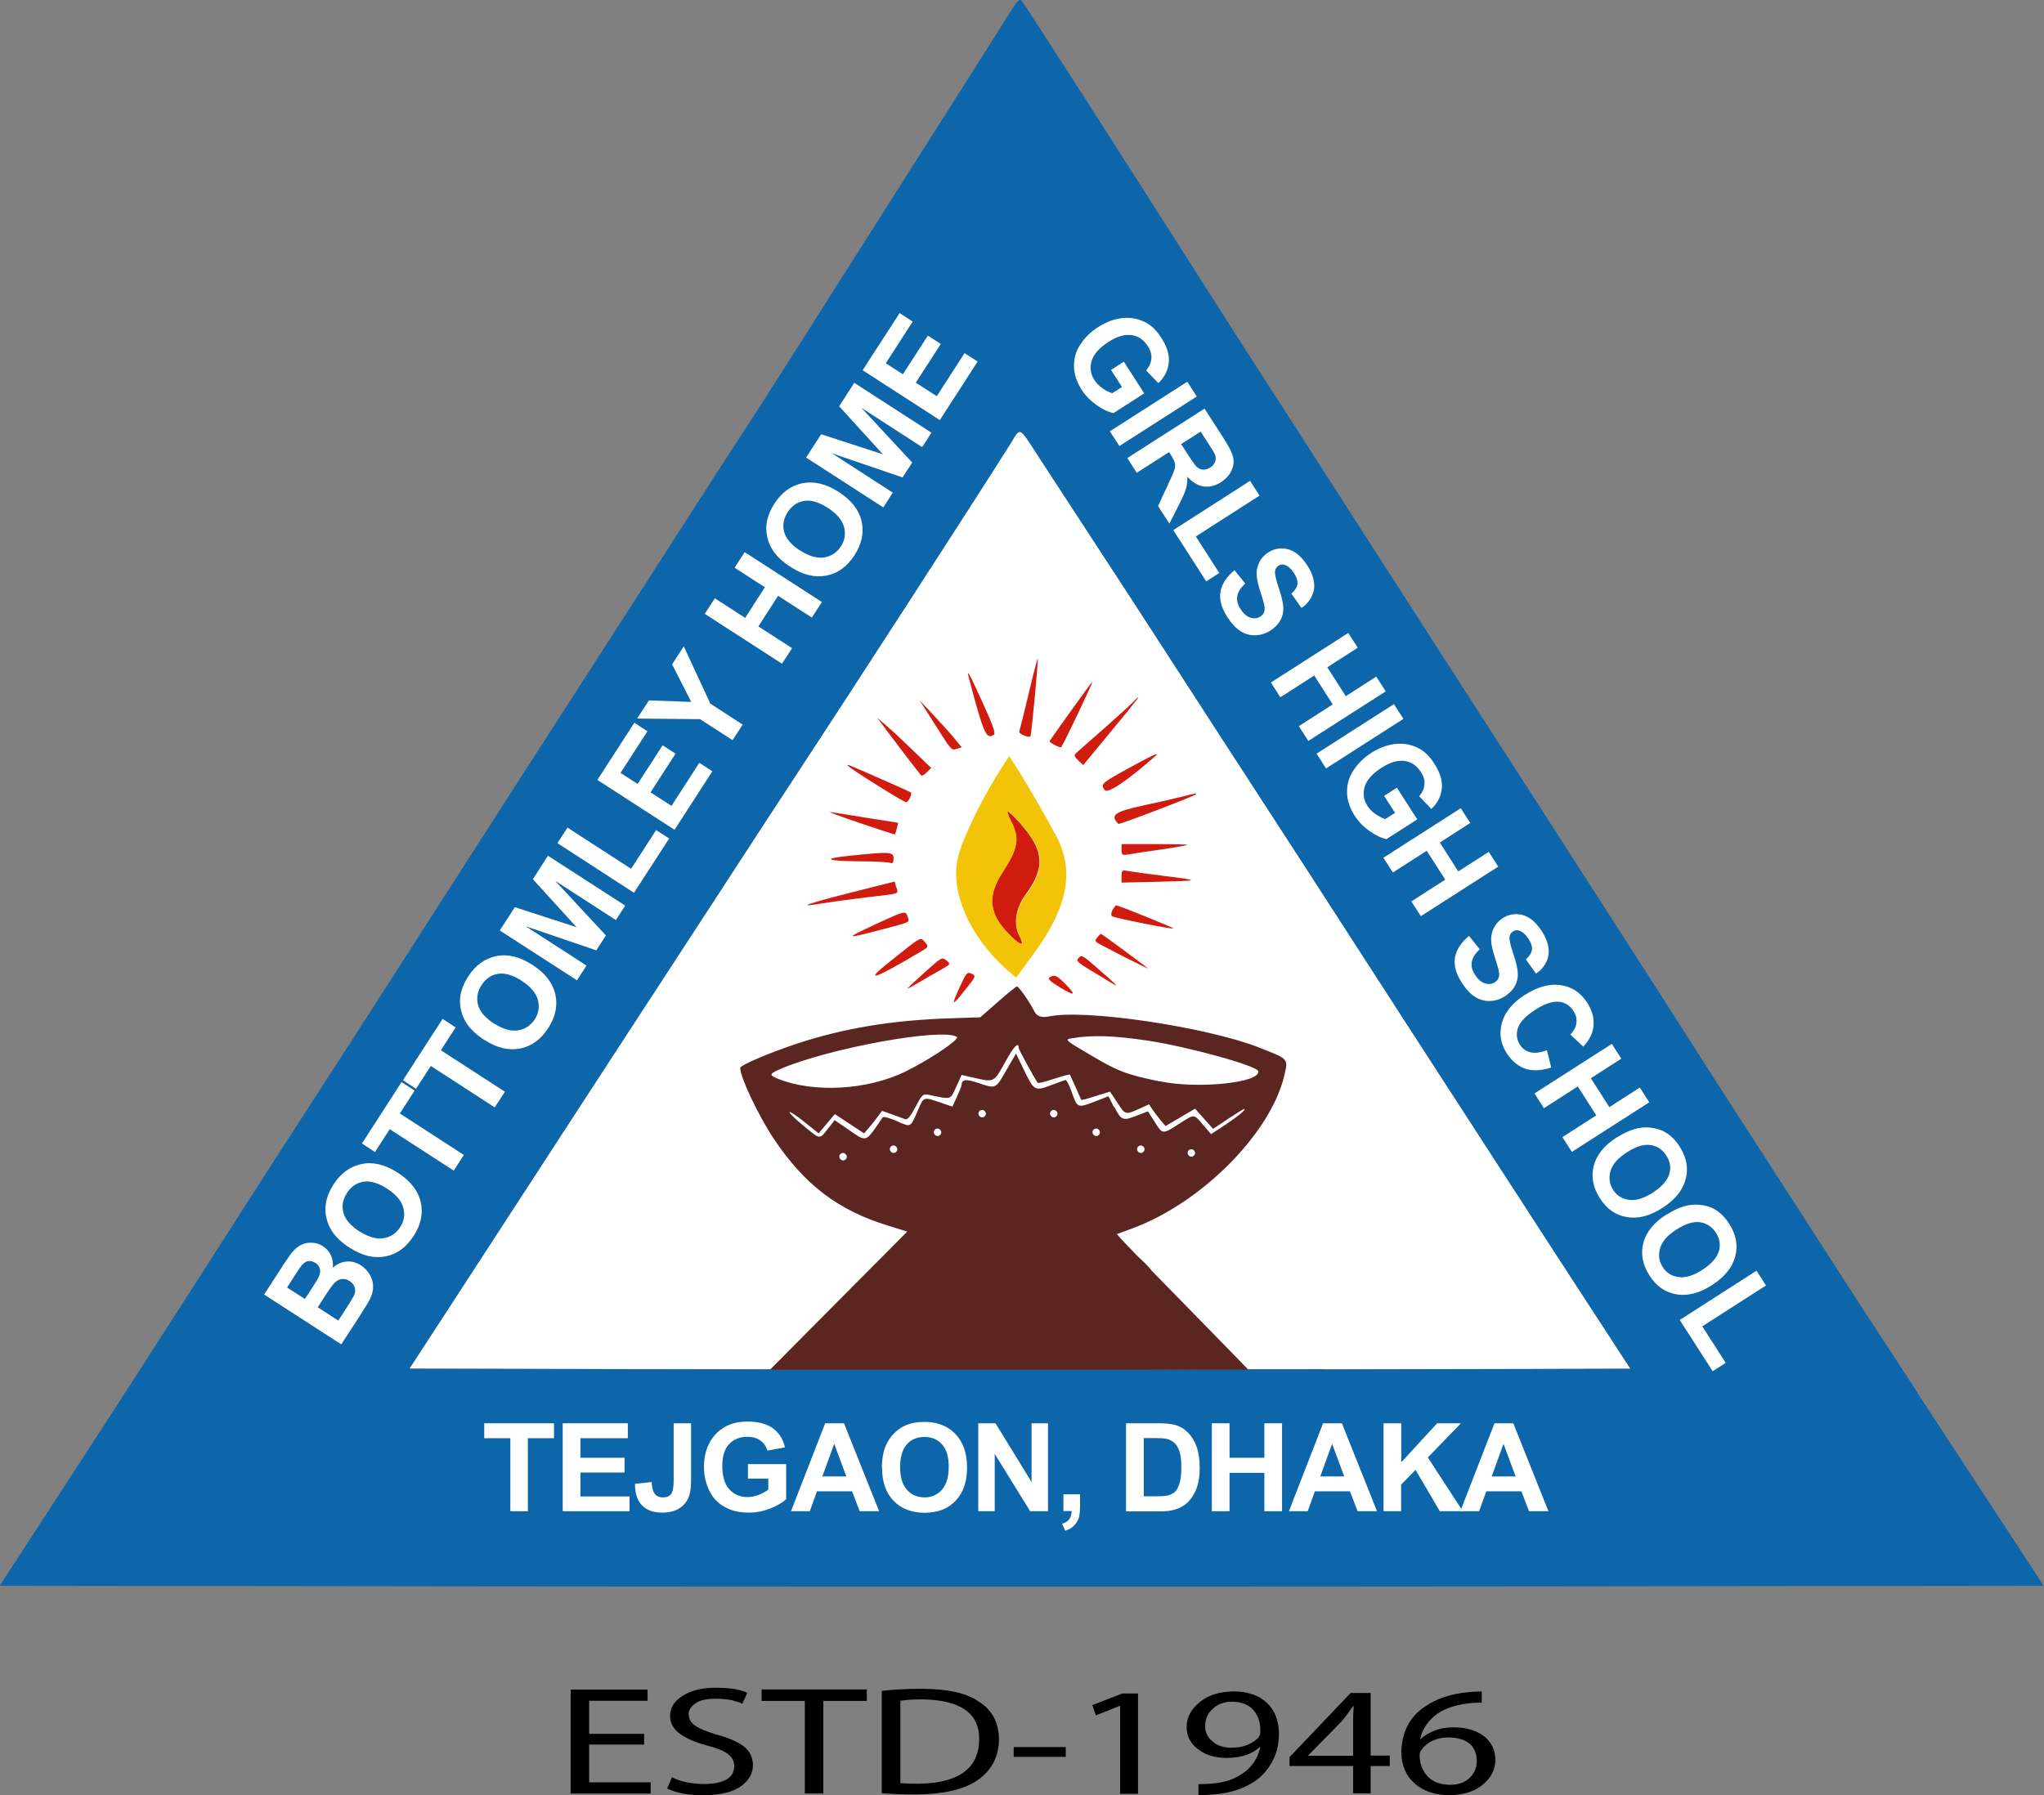 <?xml version="1.0" encoding="UTF-8"?>
<svg id="Layer_2" data-name="Layer 2" xmlns="http://www.w3.org/2000/svg" viewBox="0 0 131.53 115.55">
  <rect x="0" y="0" width="131.53" height="115.55" fill="#808080" stroke="none"/>
  <defs>
    <style>
      .cls-1 {
        fill: #0d65aa;
      }

      .cls-2 {
        fill: #5b2621;
      }

      .cls-3 {
        fill: #fff;
      }

      .cls-4 {
        fill: #f2c307;
      }

      .cls-5 {
        fill: #d01c0e;
      }
    </style>
  </defs>
  <g id="Layer_1-2" data-name="Layer 1">
    <g id="Layer_1-2" data-name="Layer 1-2">
      <g>
        <path class="cls-3" d="M103.96,86.61c-.76-1.15-5.72-8.79-10.25-15.79-2.64-4.07-5.13-7.92-6.57-10.16-1.57-2.44-4.02-6.22-5.43-8.39-1.41-2.17-4.11-6.33-5.99-9.24s-4.3-6.62-5.36-8.25c-1.07-1.63-2.55-3.9-3.29-5.04-1.59-2.44-1.34-2.3-2.08-1.13-2.41,3.82-9.75,15.17-14.49,22.39-.82,1.24-2.65,4.07-4.09,6.27-1.44,2.21-3.9,5.99-5.47,8.39-.14.21-.29.44-.46.7-1.79,2.74-5.31,8.16-8.26,12.7l-5.87,9.03,14.13.03h5.46c1.22.01,2.54.01,3.92.02h29.57c.78,0,1.21,0,1.21,0,1.63,0,3.17,0,4.59,0h8.47s11.22-.04,11.22-.04l-.97-1.48h0Z"/>
        <path class="cls-1" d="M123.38,89.62c-2.27-3.47-4.81-7.36-5.62-8.64-.82-1.28-2.45-3.82-3.64-5.64-2.14-3.31-4.67-7.24-6.79-10.58-1.43-2.24-12.22-19.01-15.11-23.48-1.2-1.86-3.69-5.73-5.53-8.6-1.84-2.87-4.12-6.42-5.08-7.9-.95-1.47-2.6-4.04-3.66-5.71C71.99,9.7,66.18.64,65.82.16c-.23-.3-.24-.29-1.06,1.01-.45.73-3.03,4.78-5.71,9.01-2.69,4.23-6.11,9.62-7.61,11.99s-3.27,5.13-3.93,6.13-1.91,2.94-2.78,4.3c-.87,1.36-4.07,6.34-7.12,11.07-3.05,4.73-7.64,11.87-10.2,15.87-2.56,4-5.7,8.88-6.99,10.86s-3.9,6.04-5.81,9.03c-4.49,7.01-6.96,10.85-11.19,17.35l-3.44,5.29,32.83.04c18.05.02,47.65.02,65.76,0l32.94-.04-2-3.06c-1.1-1.69-3.87-5.9-6.14-9.38h0ZM85.22,88.13c-2.29,0-4.88,0-7.64.01-2.81.01-7.29.03-12.33.03h-15.43l.03-.03c-1.38,0-2.7,0-3.92,0l-19.59-.04,5.87-9.03c3.23-4.96,7.15-10.99,8.72-13.4,1.57-2.4,4.03-6.18,5.47-8.39,1.44-2.21,3.27-5.04,4.09-6.27,4.74-7.22,12.08-18.57,14.49-22.39.74-1.18.49-1.31,2.08,1.13.74,1.14,2.22,3.41,3.29,5.04s3.48,5.34,5.36,8.25,4.58,7.07,5.99,9.24,3.86,5.95,5.43,8.39c3.91,6.07,15.62,24.13,16.82,25.95l.97,1.48-19.7.04h0Z"/>
        <path class="cls-2" d="M80.99,67.41c-3.42-1.32-11.15-2.47-13.47-1.99-.48.1-.79,0-.94-.29-.33-.65-1.03-1.65-1.14-1.64-.05,0-.61.45-1.23,1l-1.13.99-2.11.07c-3.65.13-6.69.64-9.67,1.62-1.74.57-3.67,1.4-3.67,1.56,0,.61,1.16,3.05,2.15,4.55,2,2.99,4.14,4.62,7.4,5.62l1.2.37-4.43,4.46-4.4,4.43c8.22.01,18.87.01,27.73,0,1.92-.01,3.06.01,3.05,0-.03-.03-1.81-1.87-3.94-4.04-.82-.83-1.6-1.64-2.27-2.32h0s-.19-.26-.47-.52c-.27-.26-.4-.38-.49-.47-.54-.56-.9-.93-.97-1.01l-.32-.37.88-.32c4.51-1.62,9.03-6.15,9.9-9.91.25-1.07.29-1.03-1.68-1.79h0ZM58.27,68.97c-2.47,1.2-5.89,1.39-8.2.47-.61-.25-.58-.32.21-.66,3.13-1.33,10.36-2.64,11.29-2.04.22.14-1.76,1.48-3.31,2.23h0ZM74.65,69.61c-2.19-.45-2.7-.65-4.49-1.71-1.64-.96-1.66-.99-1.2-1.07,1.32-.22,2.68-.18,4.89.15,2.54.38,7.06,1.62,7.12,1.97.14.74-3.88,1.16-6.32.65h0Z"/>
        <path class="cls-5" d="M65.06,52.86c.56,1.1.45,1.73-.55,3.27-1.03,1.58-.88,2.74.51,4.1.71.7.94.69.57,0-.39-.75-.23-1.78.4-2.64,1.3-1.76,1.2-2.89-.39-4.65-.83-.91-.99-.94-.55-.08h0Z"/>
        <path class="cls-2" d="M49.84,88.14l-.03.03h15.43c5.04,0,9.52-.01,12.33-.03-8.86,0-19.51,0-27.73,0Z"/>
        <path class="cls-4" d="M67.98,53.85c-.69-1.37-2.95-5.18-3.06-5.16-.01,0-.38.59-.82,1.3-1.08,1.75-2.18,4.06-2.45,5.17-.55,2.2.75,5.17,3.21,7.32l.52.45,1.02-1.38c2.3-3.11,2.77-5.37,1.59-7.71h0ZM66.01,57.6c-.63.86-.79,1.89-.4,2.64.36.7.14.7-.57,0-1.4-1.36-1.54-2.52-.51-4.1,1-1.53,1.1-2.17.55-3.27-.43-.86-.27-.83.55.08,1.59,1.76,1.69,2.89.39,4.65h0Z"/>
        <g>
          <g>
            <path class="cls-3" d="M32.84,97.27v-4.7h-1.68v-.96h4.49v.96h-1.68v4.7h-1.14Z"/>
            <path class="cls-3" d="M36.21,97.27v-5.66h4.19v.96h-3.05v1.26h2.84v.95h-2.84v1.54h3.16v.95h-4.3,0Z"/>
            <path class="cls-3" d="M43.33,91.61h1.14v3.58c0,.47-.04.83-.12,1.08-.11.33-.31.6-.6.79-.29.2-.68.3-1.15.3-.56,0-.99-.16-1.29-.47s-.45-.77-.45-1.38l1.08-.12c.01.32.06.55.14.68.13.21.31.31.57.31s.43-.07.54-.22.16-.45.16-.91v-3.65h0Z"/>
            <path class="cls-3" d="M48.13,95.19v-.95h2.46v2.25c-.24.23-.59.44-1.04.61-.45.18-.91.26-1.38.26-.59,0-1.11-.12-1.55-.37s-.77-.6-.99-1.07-.33-.96-.33-1.51c0-.59.12-1.11.37-1.57.25-.46.61-.81,1.08-1.05.36-.19.81-.29,1.35-.29.7,0,1.25.15,1.65.44.39.3.65.7.76,1.22l-1.13.21c-.08-.28-.23-.49-.45-.65-.22-.16-.5-.24-.83-.24-.49,0-.89.16-1.18.47-.3.32-.44.78-.44,1.4,0,.67.15,1.18.45,1.51s.69.5,1.17.5c.24,0,.48-.05.72-.14.24-.09.45-.21.62-.34v-.71h-1.31Z"/>
            <path class="cls-3" d="M56.56,97.27h-1.24l-.49-1.28h-2.26l-.46,1.28h-1.21l2.2-5.66h1.21l2.26,5.66h0ZM54.46,95.03l-.78-2.1-.76,2.1h1.54,0Z"/>
            <path class="cls-3" d="M56.75,94.48c0-.58.09-1.07.26-1.45.13-.29.3-.55.52-.77s.47-.4.73-.51c.35-.15.76-.23,1.22-.23.83,0,1.5.26,2,.78.5.52.75,1.24.75,2.16s-.25,1.62-.74,2.14-1.16.77-1.99.77-1.51-.26-2-.77c-.49-.51-.74-1.22-.74-2.12h0ZM57.92,94.43c0,.64.15,1.13.44,1.46.3.33.67.49,1.13.49s.83-.17,1.12-.49c.29-.33.44-.82.44-1.47s-.14-1.13-.43-1.45c-.29-.32-.66-.48-1.13-.48s-.86.16-1.14.48-.43.81-.43,1.46h0Z"/>
            <path class="cls-3" d="M62.95,97.27v-5.66h1.11l2.32,3.78v-3.78h1.06v5.66h-1.15l-2.28-3.69v3.69h-1.06Z"/>
            <path class="cls-3" d="M68.42,96.18h1.08v.78c0,.31-.03.56-.08.74s-.16.34-.3.49-.34.26-.57.34l-.21-.45c.22-.07.38-.17.47-.3s.14-.3.15-.52h-.53v-1.08h0Z"/>
            <path class="cls-3" d="M72.46,91.61h2.09c.47,0,.83.04,1.08.11.33.1.61.27.85.53.24.25.42.56.54.92s.18.81.18,1.33c0,.47-.06.87-.17,1.21-.14.41-.35.74-.61,1-.2.19-.47.35-.8.45-.25.08-.59.12-1.01.12h-2.15v-5.66h0ZM73.6,92.57v3.74h.85c.32,0,.55-.02.69-.05.19-.05.34-.13.46-.23.12-.11.22-.29.3-.55.08-.25.12-.6.12-1.04s-.04-.77-.12-1.01-.18-.42-.32-.55c-.14-.13-.31-.22-.53-.27-.16-.04-.47-.05-.94-.05h-.51Z"/>
            <path class="cls-3" d="M77.98,97.27v-5.66h1.14v2.22h2.24v-2.22h1.14v5.66h-1.14v-2.47h-2.24v2.47h-1.14Z"/>
            <path class="cls-3" d="M88.6,97.27h-1.24l-.49-1.28h-2.26l-.46,1.28h-1.21l2.2-5.66h1.21l2.26,5.66h0ZM86.5,95.03l-.78-2.1-.76,2.1h1.54,0Z"/>
            <path class="cls-3" d="M89.03,97.27v-5.66h1.14v2.51l2.31-2.51h1.53l-2.13,2.2,2.25,3.46h-1.48l-1.56-2.66-.93.95v1.71h-1.14,0Z"/>
            <path class="cls-3" d="M99.63,97.27h-1.24l-.49-1.28h-2.26l-.46,1.28h-1.21l2.2-5.66h1.21l2.26,5.66h0ZM97.53,95.03l-.78-2.1-.76,2.1h1.54,0Z"/>
          </g>
          <g>
            <path d="M41.45,112.29h-3.54v2.43h3.96v.72h-5.15v-6.69h4.95v.72h-3.76v2.13h3.54v.71h0Z"/>
            <path d="M43.23,114.39c.56.29,1.26.43,2.11.44,1.26-.02,1.89-.4,1.91-1.14,0-.31-.13-.57-.39-.78-.26-.21-.71-.39-1.33-.55-.75-.2-1.34-.45-1.76-.75-.43-.31-.65-.69-.65-1.16,0-.54.27-.97.83-1.31.52-.33,1.23-.51,2.13-.51.93.01,1.6.12,2.01.33l-.32.7c-.14-.07-.35-.14-.64-.22-.3-.06-.66-.1-1.09-.1-.61,0-1.05.11-1.32.32-.28.21-.42.44-.4.69,0,.3.15.55.44.74.3.2.76.38,1.37.56.78.21,1.36.47,1.75.77.38.31.57.71.57,1.2,0,.53-.26.98-.77,1.35-.52.38-1.33.57-2.42.59-.97-.01-1.75-.16-2.33-.44l.31-.72h0Z"/>
            <path d="M51.79,109.48h-2.78v-.74h6.77v.74h-2.8v5.96h-1.19v-5.96h0Z"/>
            <path d="M56.75,108.83c.74-.08,1.58-.13,2.52-.13,1.69,0,2.92.27,3.71.82.86.54,1.29,1.34,1.3,2.42,0,1.1-.45,1.97-1.31,2.6-.9.64-2.25.95-4.07.96-.84,0-1.56-.03-2.16-.08v-6.59h0ZM57.94,114.77c.31.03.71.04,1.19.04,2.57-.04,3.86-.99,3.88-2.85.02-1.69-1.21-2.55-3.69-2.58-.61,0-1.07.04-1.38.09v5.31h0Z"/>
            <path d="M68.58,112.45v.63h-3.35v-.63h3.35Z"/>
            <path d="M72.08,109.8h-.03l-1.53.61-.23-.66,1.93-.75h1.01v6.46h-1.15v-5.64h0Z"/>
            <path d="M77.13,114.83c.24.01.56,0,.96-.04.71-.06,1.33-.27,1.84-.62.6-.38.99-.96,1.17-1.71h-.05c-.49.45-1.18.68-2.09.69-.79,0-1.43-.2-1.89-.58-.48-.37-.71-.84-.71-1.41,0-.63.29-1.16.84-1.6.54-.45,1.27-.68,2.18-.69.92,0,1.63.25,2.14.73.51.48.77,1.14.78,1.99,0,.71-.16,1.31-.44,1.81-.28.51-.64.92-1.08,1.23-.71.48-1.57.77-2.57.86-.44.04-.81.06-1.09.05v-.72h0ZM79.28,109.53c-.51,0-.91.15-1.22.44-.34.29-.51.66-.51,1.14,0,.4.16.73.48.98.29.27.69.4,1.22.4.41,0,.76-.06,1.06-.2.3-.13.53-.29.69-.48.06-.08.1-.18.1-.32.02-.57-.12-1.04-.43-1.4-.3-.36-.76-.55-1.39-.56h-.01,0Z"/>
            <path d="M87.07,115.43v-1.76h-4.09v-.57l3.93-4.13h1.29v4.03h1.23v.67h-1.23v1.76h-1.12ZM87.07,113v-2.17c0-.34.01-.68.04-1.01h-.04c-.25.36-.49.68-.73.97l-2.16,2.2v.02h2.89Z"/>
            <path d="M95.36,109.59c-.25,0-.55.01-.9.05-.94.12-1.65.39-2.16.81-.49.43-.8.92-.91,1.48h.03c.22-.21.51-.38.88-.53.35-.15.78-.22,1.27-.22.79.01,1.44.2,1.92.57.48.38.73.88.74,1.52-.01.61-.27,1.14-.78,1.57-.51.45-1.23.69-2.17.71-.95-.01-1.7-.26-2.25-.76-.56-.49-.84-1.16-.86-2,.03-1.28.52-2.26,1.49-2.92.75-.53,1.69-.85,2.82-.95.36-.04.65-.05.87-.05v.72h0ZM93.31,114.88c.52,0,.94-.14,1.25-.44.31-.28.47-.65.47-1.12-.03-.97-.64-1.47-1.83-1.49-.77.01-1.35.28-1.73.8-.08.09-.12.22-.12.38.02.54.19.98.52,1.33s.8.53,1.43.54h.01,0Z"/>
          </g>
          <g>
            <path class="cls-3" d="M16.99,83.33l1.29-1.99c.26-.39.46-.68.62-.85.16-.17.34-.3.54-.39s.42-.12.66-.11c.24.01.47.09.68.22.23.15.4.35.52.6.11.25.15.51.11.79.29-.25.58-.38.9-.4.32-.03.62.06.91.24.22.14.41.34.56.58s.22.5.23.76-.06.54-.2.83c-.09.18-.34.59-.75,1.23l-1.1,1.69-4.97-3.21h0ZM18.47,82.87l1.15.74.43-.66c.25-.39.4-.64.45-.74.09-.18.12-.36.09-.52-.04-.16-.13-.3-.29-.4s-.31-.14-.46-.12c-.15.02-.29.11-.42.27-.08.09-.27.37-.57.84l-.37.58h0ZM20.44,84.14l1.33.86.6-.93c.23-.36.37-.6.42-.7.07-.17.08-.33.04-.49-.04-.16-.15-.3-.33-.42-.15-.1-.3-.14-.45-.14-.15,0-.29.06-.43.17-.14.1-.35.39-.65.84l-.52.81h0Z"/>
            <path class="cls-3" d="M22.51,80.32c-.51-.33-.88-.68-1.13-1.05-.18-.27-.31-.57-.38-.9-.07-.32-.08-.64-.03-.93.07-.39.23-.79.49-1.2.47-.73,1.08-1.17,1.82-1.32s1.51.04,2.33.57c.8.52,1.29,1.14,1.46,1.87.17.73.02,1.46-.45,2.19-.48.74-1.08,1.18-1.82,1.32-.73.14-1.49-.04-2.28-.55h0ZM23.14,79.26c.56.36,1.08.51,1.53.44s.82-.31,1.08-.71c.26-.4.32-.82.2-1.26-.12-.44-.47-.85-1.04-1.22-.57-.37-1.08-.52-1.52-.45-.44.07-.79.31-1.06.72-.27.42-.35.84-.23,1.28.12.44.47.84,1.04,1.21h0Z"/>
            <path class="cls-3" d="M29.2,75.35l-4.12-2.67-.95,1.47-.84-.55,2.55-3.95.84.55-.95,1.47,4.12,2.67-.65,1h0Z"/>
            <path class="cls-3" d="M31.84,71.28l-4.12-2.67-.95,1.47-.84-.55,2.55-3.95.84.55-.95,1.47,4.12,2.67-.65,1h0Z"/>
            <path class="cls-3" d="M31.17,66.94c-.51-.33-.88-.68-1.13-1.05-.18-.27-.31-.57-.38-.9-.07-.32-.08-.64-.03-.93.07-.39.23-.79.49-1.2.47-.73,1.08-1.17,1.82-1.32.74-.15,1.51.04,2.33.57.8.52,1.29,1.14,1.46,1.87.17.73.02,1.46-.45,2.19-.48.74-1.08,1.18-1.82,1.32-.73.14-1.49-.04-2.28-.55h0ZM31.8,65.88c.56.36,1.08.51,1.53.44s.82-.31,1.08-.71c.26-.4.32-.82.2-1.26-.12-.44-.47-.85-1.04-1.22-.57-.37-1.08-.52-1.52-.45s-.79.31-1.06.72c-.27.42-.34.84-.23,1.28.12.44.47.84,1.04,1.21h0Z"/>
            <path class="cls-3" d="M37.13,63.1l-4.97-3.21.97-1.5,3.97,1.29-2.81-3.09.97-1.51,4.97,3.21-.6.93-3.91-2.53,3.27,3.52-.62.96-4.54-1.55,3.91,2.53-.6.93h0Z"/>
            <path class="cls-3" d="M40.79,57.46l-4.92-3.19.65-1,4.09,2.65,1.61-2.49.84.54s-2.26,3.49-2.26,3.49Z"/>
            <path class="cls-3" d="M43.41,53.41l-4.97-3.21,2.38-3.68.84.55-1.73,2.68,1.1.71,1.61-2.49.83.54-1.61,2.49,1.35.87,1.79-2.77.84.54-2.44,3.78Z"/>
            <path class="cls-3" d="M47.14,47.64l-2.09-1.35-4.05-.04.76-1.17,2.72.1-1.23-2.42.75-1.16,1.71,3.69,2.08,1.35-.65,1h0Z"/>
            <path class="cls-3" d="M50.32,42.72l-4.97-3.21.65-1,1.95,1.26,1.27-1.97-1.95-1.26.65-1,4.97,3.21-.65,1-2.17-1.4-1.27,1.97,2.17,1.4-.65,1h0Z"/>
            <path class="cls-3" d="M50.88,36.5c-.51-.33-.88-.68-1.13-1.05-.18-.27-.31-.57-.38-.9-.07-.32-.08-.64-.03-.93.07-.39.23-.79.49-1.2.47-.73,1.08-1.17,1.82-1.32.74-.14,1.51.04,2.33.57.8.52,1.29,1.14,1.46,1.87.17.73.02,1.46-.45,2.19-.48.74-1.08,1.18-1.82,1.32s-1.49-.04-2.28-.55h0ZM51.5,35.44c.56.36,1.08.51,1.53.44s.82-.31,1.08-.71c.26-.4.32-.82.2-1.26-.12-.44-.47-.85-1.04-1.22-.57-.37-1.08-.52-1.52-.45s-.79.31-1.06.72c-.27.42-.35.84-.23,1.28s.47.84,1.04,1.21h0Z"/>
            <path class="cls-3" d="M56.84,32.66l-4.97-3.21.97-1.5,3.97,1.29-2.81-3.09.97-1.51,4.97,3.21-.6.93-3.91-2.53,3.27,3.52-.62.96-4.54-1.55,3.91,2.53-.6.93h0Z"/>
            <path class="cls-3" d="M60.48,27.04l-4.97-3.21,2.38-3.68.84.55-1.73,2.68,1.1.71,1.61-2.49.83.54-1.61,2.49,1.35.87,1.79-2.77.84.54-2.44,3.78h0Z"/>
          </g>
          <g>
            <path class="cls-3" d="M71.48,23.82l.84-.54,1.31,2.04-1.98,1.27c-.33-.07-.7-.24-1.09-.52s-.72-.61-.96-.99c-.31-.49-.48-.99-.49-1.49s.12-.98.41-1.42.67-.82,1.15-1.12c.52-.33,1.05-.53,1.58-.58.53-.05,1.04.05,1.5.3.36.19.68.51.97.96.38.58.54,1.12.49,1.61-.05.49-.27.94-.67,1.32l-.79-.82c.2-.22.31-.47.34-.74s-.05-.55-.23-.82c-.26-.41-.61-.65-1.05-.71s-.92.08-1.47.43c-.59.38-.96.79-1.09,1.22-.14.44-.08.86.18,1.25.13.2.3.37.51.52s.42.25.63.32l.63-.4-.7-1.09h0Z"/>
            <path class="cls-3" d="M71.42,27.76l4.98-3.19.61.95-4.98,3.19s-.61-.95-.61-.95Z"/>
            <path class="cls-3" d="M72.53,29.49l4.98-3.19,1.28,1.99c.32.5.51.9.57,1.18.05.29.01.57-.13.85s-.36.52-.65.71c-.37.24-.75.33-1.12.28s-.73-.26-1.05-.63c0,.29-.03.55-.09.77-.07.23-.22.58-.46,1.05l-.61,1.2-.73-1.13.64-1.38c.23-.49.37-.81.42-.97s.05-.29.02-.42c-.03-.12-.11-.3-.25-.51l-.12-.19-2.08,1.33-.61-.95h0ZM76.01,28.59l.45.7c.29.45.49.73.61.81.12.09.24.13.38.13s.29-.05.43-.14c.17-.11.27-.24.32-.39.05-.15.04-.31-.03-.48-.04-.08-.18-.31-.43-.7l-.48-.74-1.26.81h0Z"/>
            <path class="cls-3" d="M75.5,34.12l4.94-3.17.61.95-4.1,2.63,1.51,2.35-.84.54-2.12-3.3h0Z"/>
            <path class="cls-3" d="M79.44,36.7l.69.86c-.29.27-.46.53-.51.81s.02.55.21.83c.19.31.41.49.65.56.24.07.45.04.63-.08.12-.08.19-.17.24-.29.04-.12.04-.28,0-.48-.03-.14-.12-.43-.27-.9-.19-.6-.26-1.05-.19-1.38.09-.47.33-.82.73-1.08.25-.16.53-.25.84-.25s.6.08.88.26.53.45.77.81c.38.59.52,1.12.44,1.59-.09.47-.35.86-.8,1.17l-.65-.92c.23-.2.36-.41.39-.61s-.05-.44-.22-.71c-.18-.28-.38-.45-.6-.53-.14-.05-.27-.03-.4.05-.12.08-.19.19-.22.33-.03.18.05.55.23,1.08.18.53.28.95.3,1.25s-.04.58-.18.84c-.14.26-.36.49-.67.69-.29.18-.6.28-.95.29-.35.01-.67-.08-.96-.27-.3-.19-.57-.49-.84-.9-.38-.59-.53-1.14-.44-1.64.09-.51.39-.96.91-1.39h0Z"/>
            <path class="cls-3" d="M81.78,43.93l4.98-3.19.61.95-1.96,1.26,1.19,1.86,1.96-1.26.61.95-4.98,3.19-.61-.95,2.18-1.4-1.19-1.86-2.18,1.4s-.61-.95-.61-.95Z"/>
            <path class="cls-3" d="M84.72,48.51l4.98-3.19.61.95-4.98,3.19-.61-.95Z"/>
            <path class="cls-3" d="M89.05,51.24l.84-.54,1.31,2.04-1.98,1.27c-.33-.07-.7-.24-1.09-.52-.4-.28-.72-.61-.96-.99-.31-.49-.48-.99-.49-1.49s.12-.98.41-1.42c.29-.44.67-.82,1.15-1.13.52-.33,1.04-.52,1.58-.58.53-.05,1.04.05,1.5.3.36.19.68.51.97.96.38.58.54,1.12.49,1.61-.05.49-.27.94-.67,1.32l-.79-.82c.2-.22.31-.47.34-.74s-.05-.55-.23-.82c-.26-.41-.61-.65-1.05-.71s-.92.08-1.47.43c-.59.38-.96.79-1.09,1.22s-.08.86.18,1.25c.13.2.3.37.51.52.21.14.42.25.63.32l.63-.4-.7-1.09h0Z"/>
            <path class="cls-3" d="M89.02,55.21l4.98-3.19.61.95-1.96,1.26,1.19,1.86,1.96-1.26.61.95-4.98,3.19-.61-.95,2.18-1.4-1.19-1.86-2.18,1.4-.61-.95h0Z"/>
            <path class="cls-3" d="M94.53,60.24l.69.86c-.29.27-.46.53-.51.81s.02.55.21.83c.19.31.41.49.65.56.24.07.45.04.63-.08.12-.08.19-.17.24-.29s.04-.28,0-.48c-.03-.14-.12-.43-.27-.9-.19-.6-.26-1.05-.19-1.38.09-.47.33-.82.73-1.08.25-.16.53-.25.84-.25.31,0,.6.08.88.26s.53.45.77.81c.38.59.52,1.12.44,1.59-.09.47-.35.86-.8,1.17l-.65-.92c.23-.2.36-.41.39-.61.03-.21-.05-.44-.22-.71-.18-.28-.38-.45-.6-.53-.14-.05-.27-.03-.4.05-.12.08-.19.19-.22.33-.03.18.05.55.23,1.08.18.53.28.95.3,1.25.02.3-.04.58-.18.84-.14.26-.36.49-.67.69-.29.18-.6.28-.95.29-.35.01-.66-.08-.96-.27-.3-.19-.57-.49-.84-.9-.38-.59-.53-1.14-.44-1.64.09-.5.39-.96.91-1.39h0Z"/>
            <path class="cls-3" d="M99.54,67.59l.28,1.12c-.63.21-1.19.23-1.66.08-.47-.16-.87-.49-1.2-.99-.4-.62-.5-1.28-.31-1.97.19-.69.68-1.29,1.47-1.79.83-.53,1.6-.74,2.32-.63.72.11,1.29.49,1.71,1.15.36.57.48,1.15.35,1.74-.08.35-.29.7-.61,1.07l-.84-.78c.22-.22.35-.47.39-.74.04-.27-.03-.53-.19-.78-.22-.35-.54-.55-.94-.59s-.9.12-1.49.5c-.63.4-1.01.8-1.14,1.18-.13.38-.09.75.13,1.09.16.25.38.41.67.48s.64.03,1.05-.13h0Z"/>
            <path class="cls-3" d="M98.74,70.38l4.98-3.19.61.95-1.96,1.26,1.19,1.86,1.96-1.26.61.95-4.98,3.19-.61-.95,2.18-1.4-1.19-1.86-2.18,1.4-.61-.95Z"/>
            <path class="cls-3" d="M104.03,73.22c.51-.32.98-.53,1.42-.61.32-.06.64-.06.96,0s.6.16.84.32c.32.21.6.5.84.88.44.69.57,1.39.38,2.1-.19.71-.69,1.32-1.5,1.84-.81.52-1.56.71-2.28.59s-1.3-.52-1.74-1.22c-.45-.7-.57-1.39-.39-2.1.19-.7.68-1.3,1.47-1.81h0ZM104.69,74.17c-.57.36-.92.76-1.05,1.19-.13.43-.08.84.16,1.22.24.38.58.59,1.03.65s.96-.1,1.53-.47c.57-.37.92-.76,1.05-1.17.13-.42.07-.82-.18-1.21-.25-.39-.6-.62-1.03-.68-.44-.06-.94.1-1.51.47h0Z"/>
            <path class="cls-3" d="M107.22,78.19c.51-.32.98-.53,1.42-.61.32-.06.64-.06.96,0,.32.05.6.16.84.32.32.21.6.5.84.88.44.69.57,1.39.38,2.1-.19.71-.69,1.32-1.5,1.84-.81.52-1.56.71-2.28.59s-1.3-.52-1.74-1.22c-.45-.7-.57-1.39-.39-2.1.19-.7.68-1.3,1.47-1.81h0ZM107.88,79.14c-.57.36-.92.76-1.05,1.19-.13.43-.08.84.16,1.22.24.38.58.59,1.03.65s.96-.1,1.53-.47c.57-.37.92-.76,1.05-1.17.13-.42.07-.82-.18-1.21-.25-.39-.6-.62-1.03-.68-.44-.06-.94.1-1.51.47h0Z"/>
            <path class="cls-3" d="M108.09,84.96l4.94-3.17.61.95-4.1,2.63,1.51,2.35-.84.54-2.12-3.3Z"/>
          </g>
        </g>
        <path class="cls-3" d="M71.68,71.26l-.35-.7-.93.36c-1.06.41-1.08.4-1.45-.67-.15-.42-.32-.75-.39-.74-.07.02-.48.17-.93.34-1.04.39-1.09.36-1.72-.94l-.53-1.1-.63,1.09c-.7,1.21-.65,1.19-1.81.8-.81-.27-1.05-.23-1.07.16,0,.05-.13.38-.29.73l-.29.64-.79-.27c-1.07-.37-1.06-.37-1.42.47-.51,1.18-.44,1.14-1.37.73-.45-.2-.86-.31-.91-.24-1.17,1.69-.97,1.62-2.26.75l-.83-.57-.44.56c-.56.7-.46.71-1.6-.23-1.21-1-1.12-1.18.1-.21l.91.73.52-.62.52-.62.94.62.94.62.28-.32c.16-.18.42-.51.58-.73l.3-.4.62.22c.34.12.72.26.84.31.17.07.34-.12.69-.78.44-.83.48-.86.91-.77,1.42.3,1.32.33,1.71-.52l.35-.77.92.21c1.18.26,1.16.27,1.9-1.07.54-.99.85-1.3.85-.88,0,.1,1.06,2.04,1.23,2.25.03.04.5-.08,1.04-.26.55-.18,1.01-.3,1.03-.27.01.03.18.4.37.82s.35.79.36.81c.01.02.43-.09.92-.25.5-.16.91-.29.92-.29.01,0,.22.31.47.7.51.8.54.81,1.41.41l.64-.29.21.32c.12.18.35.49.53.7l.32.38.95-.56.95-.56.58.65.58.65.96-.64c.53-.35.99-.64,1.03-.64.19,0-.36.46-1.19,1.01l-.93.61-.51-.6c-.62-.71-.53-.71-1.49-.1-1.13.73-1.11.73-1.61-.06l-.45-.71-.72.28c-.89.35-1,.31-1.44-.56h-.01Z"/>
        <g>
          <path class="cls-5" d="M69.71,49.24l.78-.95c.43-.52,1.24-1.51,1.8-2.18.56-.68.99-1.23.96-1.23s-.15.1-.26.23-.95.9-1.88,1.72c-.93.82-1.78,1.56-1.87,1.65-.14.13-.11.22.15.47l.33.31h0Z"/>
          <path class="cls-5" d="M70.69,62.38c-1.07-.94-1.09-.95-1.32-.68-.12.14.04.3.72.7.48.29,1.1.66,1.37.83.6.37.5.26-.77-.85h0Z"/>
          <path class="cls-5" d="M70.61,60.33c-.15.18-.15.25.02.36.27.18,3.33,1.73,3.23,1.64-.14-.14-2.96-2.22-3.01-2.22-.03,0-.14.1-.24.22h0Z"/>
          <path class="cls-5" d="M76.05,51.28c-.39.1-1.52.36-2.51.57-1.83.4-2.13.62-1.57,1.18.06.06,5-1.83,5-1.91,0-.07-.11-.05-.92.16Z"/>
          <path class="cls-5" d="M71.82,58.27s-.14.13-.23.3c-.09.16-.1.34-.04.4.13.11,3.89.86,3.96.79.04-.04-3.55-1.49-3.69-1.49h0Z"/>
          <path class="cls-5" d="M72.7,54.98c.29-.05,1.23-.19,2.08-.31.85-.13,1.58-.25,1.61-.29.03-.03-.9-.05-2.08-.05h-2.14v.37c0,.35.03.36.53.29h0Z"/>
          <path class="cls-5" d="M67.54,62.91c-.14.09.04.26.63.62,1,.61,1.12.56.4-.18-.57-.58-.71-.64-1.03-.44Z"/>
          <path class="cls-5" d="M72.56,56.06c-.35-.07-.39-.04-.39.34v.41l2.15-.05c2.96-.07,2.98-.08.67-.37-1.12-.14-2.22-.29-2.43-.33h0Z"/>
          <path class="cls-5" d="M59.29,49.94s.18-.06.34-.22l.29-.29-1.17-1.13c-.64-.62-1.42-1.35-1.73-1.61l-.56-.48.62.84c.48.65,1.83,2.41,2.21,2.88h0Z"/>
          <path class="cls-5" d="M63.95,47.3c.13-.09-.04-.59-.69-2.01-.88-1.94-1.08-2.3-.92-1.68.95,3.6,1.12,4,1.6,3.69h0Z"/>
          <path class="cls-5" d="M58.3,51.64c.16,0,.41-.53.31-.64-.04-.04-3.44-1.54-3.93-1.73-.12-.05-.17-.04-.13.01.19.22,3.59,2.35,3.75,2.35Z"/>
          <path class="cls-5" d="M66.31,47.39c.06-.06.52-4.95.47-5-.02-.02-.29.99-.58,2.24-.3,1.25-.58,2.35-.61,2.45-.06.15.61.43.73.3h0Z"/>
          <path class="cls-5" d="M57.59,53.71s.07-.19.12-.39l.09-.36-2.02-.32c-1.11-.18-2.18-.35-2.37-.38-.19-.03.66.29,1.9.71s2.26.75,2.28.74h0Z"/>
          <path class="cls-5" d="M68.29,48.08c.15-.17,2.07-4.2,2-4.2-.02,0-.63.84-1.37,1.87s-1.35,1.9-1.38,1.95c-.04.09.68.46.75.39h0Z"/>
          <path class="cls-5" d="M71.09,50.86c.18.25,1.48-.63,3.26-2.2.33-.29-.25-.03-1.75.8-1.75.96-1.79,1.01-1.51,1.4h0Z"/>
          <path class="cls-5" d="M62.52,62.67c-.28-.13-.34-.06-.76.86-.57,1.26-.53,1.29.35.18.7-.87.71-.9.41-1.04h0Z"/>
          <path class="cls-5" d="M61.57,48.2l.31-.1-.42-.52c-.23-.29-.84-.96-1.35-1.51l-.93-.99.82,1.29c1.27,2.01,1.21,1.94,1.57,1.82h0Z"/>
          <path class="cls-5" d="M54.68,55.08c-1.84.19-1.56.34.68.36.94,0,1.81.05,1.92.1.16.06.22-.01.22-.29,0-.43-.23-.44-2.82-.17h0Z"/>
          <path class="cls-5" d="M60.95,61.85c-.36-.26-.29-.3-1.52.8-.6.54-1.07.98-1.03.98s.37-.18.74-.4c.37-.22.99-.58,1.37-.79.64-.36.68-.4.43-.58h0Z"/>
          <path class="cls-5" d="M59.54,60.66c-.33-.36-.17-.45-2.29,1.24-1.71,1.37-1.07,1.17,1.92-.6.6-.35.61-.37.36-.64h0Z"/>
          <path class="cls-5" d="M57.67,57.11l-.1-.37-2.85.72c-2.84.72-3.53.98-1.84.69.49-.08,1.78-.26,2.86-.39,2.29-.27,2.06-.19,1.94-.66h0Z"/>
          <path class="cls-5" d="M58.4,59.01c-.11-.41-.15-.4-1.97.44-2.1.97-2.09,1.01.11.43,2.17-.57,1.97-.48,1.87-.87Z"/>
        </g>
        <g>
          <rect class="cls-3" x="54.01" y="74.21" width=".48" height=".48" rx=".24" ry=".24"/>
          <rect class="cls-3" x="57.26" y="73.73" width=".48" height=".48" rx=".24" ry=".24"/>
          <rect class="cls-3" x="60.09" y="72.64" width=".48" height=".48" rx=".24" ry=".24"/>
          <rect class="cls-3" x="62.96" y="71.44" width=".48" height=".48" rx=".24" ry=".24"/>
          <rect class="cls-3" x="67.57" y="71.44" width=".48" height=".48" rx=".24" ry=".24"/>
          <rect class="cls-3" x="70.3" y="72.64" width=".48" height=".48" rx=".24" ry=".24"/>
          <rect class="cls-3" x="73.17" y="73.73" width=".48" height=".48" rx=".24" ry=".24"/>
          <rect class="cls-3" x="76.42" y="73.97" width=".48" height=".48" rx=".24" ry=".24"/>
        </g>
      </g>
    </g>
  </g>
</svg>